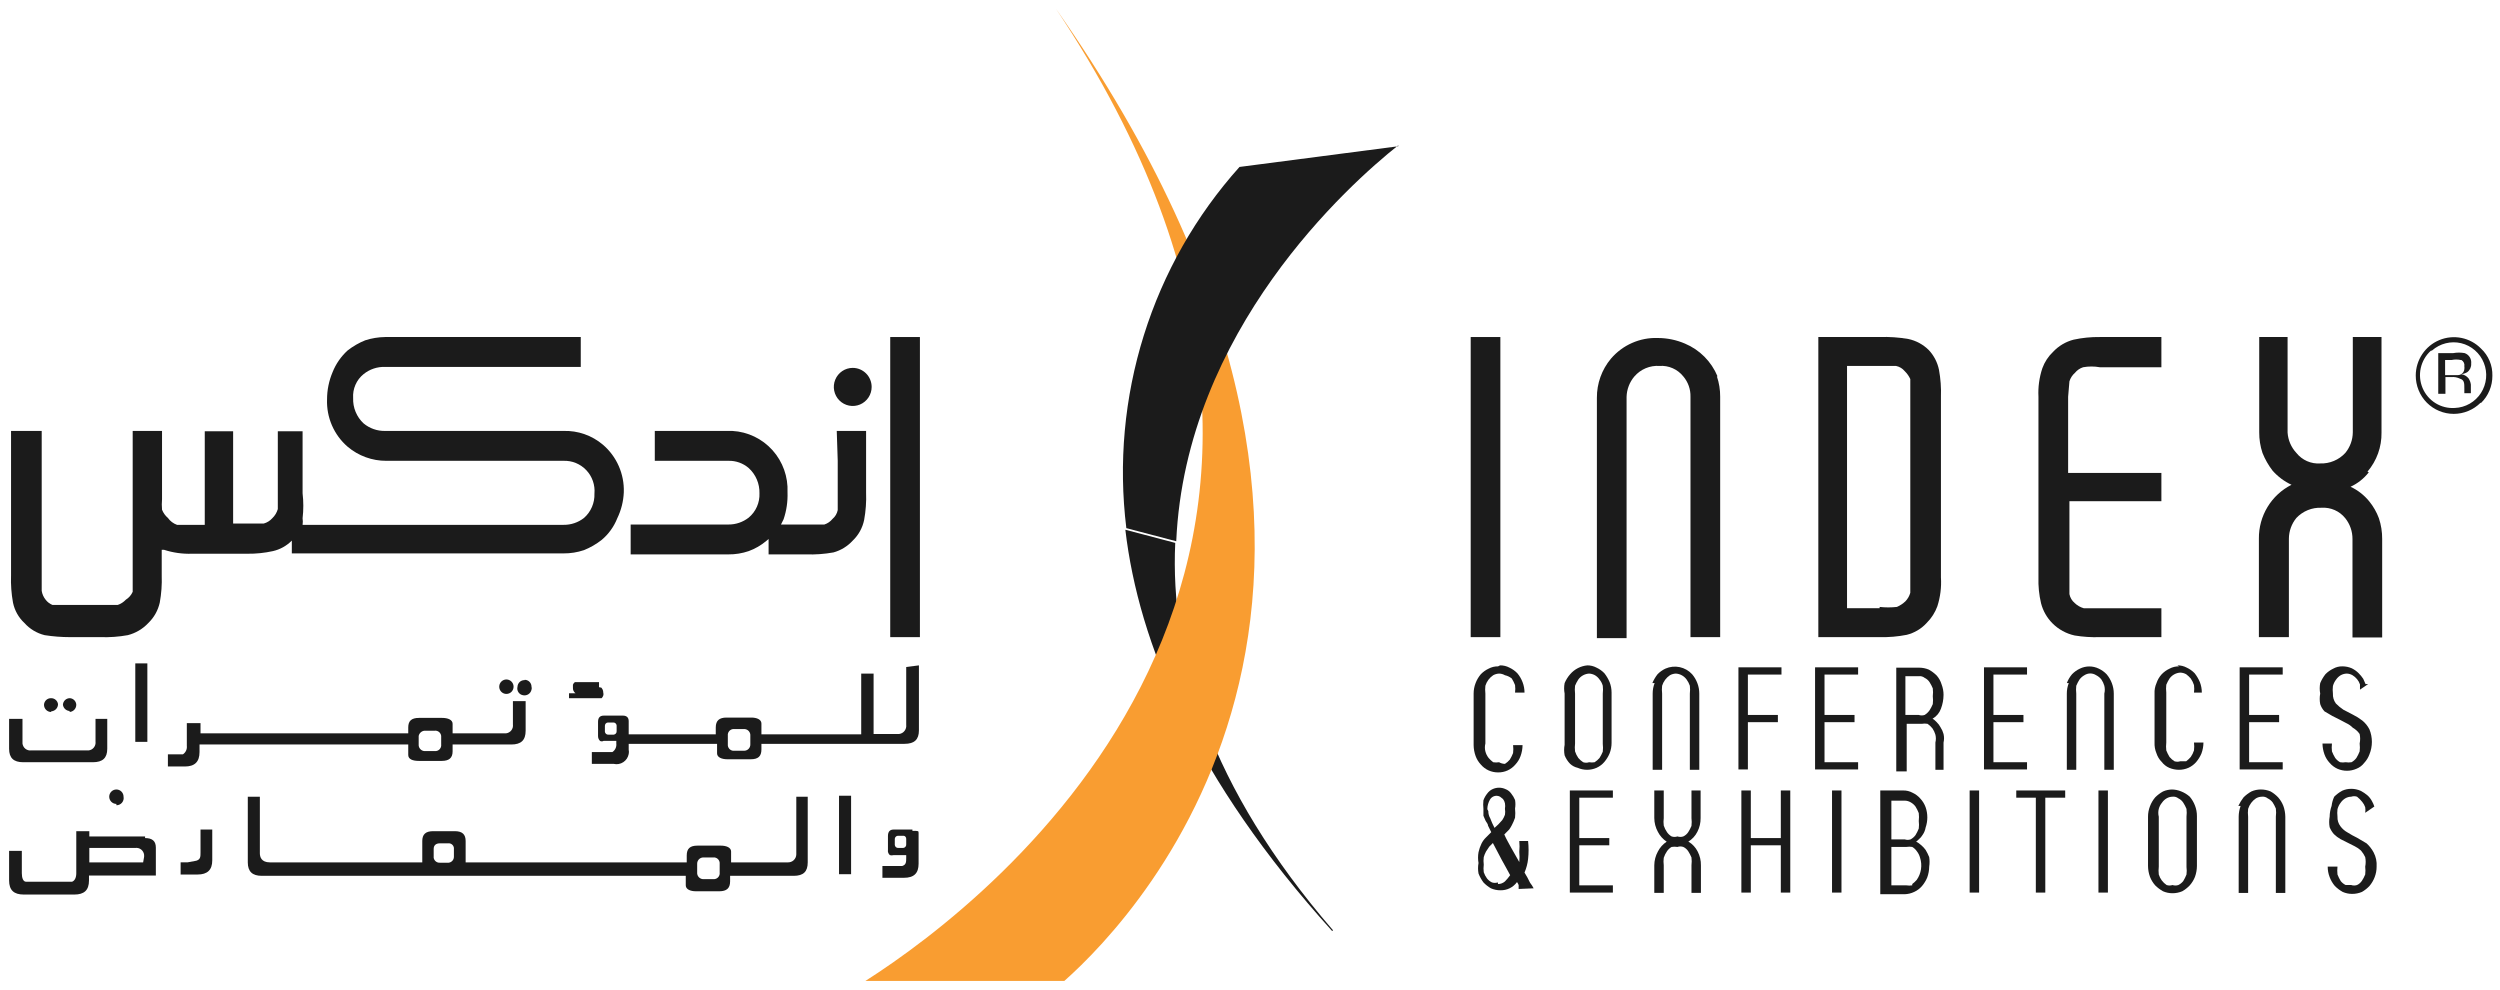 <svg width="144" height="57" viewBox="0 0 144 57" fill="none" xmlns="http://www.w3.org/2000/svg">
<path d="M76.785 53.587C69.648 45.323 67.394 37.758 67.694 31.271L64.82 30.514C65.59 37.058 68.821 44.869 76.729 53.625" fill="#1B1B1B"/>
<path d="M60.819 0.5C83.867 33.389 65.741 52.566 61.308 56.5H49.85C57.363 51.715 82.12 32.424 60.819 0.5Z" fill="#F99D31"/>
<path d="M80.542 8.424L71.395 9.616C68.89 12.41 67.012 15.714 65.888 19.304C64.763 22.893 64.418 26.684 64.877 30.42L67.751 31.176C68.295 19.034 77.706 10.618 80.542 8.368" fill="#1B1B1B"/>
<path d="M86.403 38.325C86.593 38.322 86.78 38.367 86.948 38.458C87.116 38.536 87.269 38.645 87.398 38.779C87.527 38.931 87.629 39.104 87.699 39.29C87.774 39.483 87.812 39.688 87.812 39.895H87.267C87.286 39.751 87.286 39.605 87.267 39.46C87.216 39.329 87.153 39.202 87.079 39.082C86.964 38.989 86.829 38.924 86.685 38.893C86.582 38.833 86.465 38.8 86.347 38.798C86.228 38.803 86.112 38.836 86.008 38.893C85.794 39.037 85.635 39.25 85.558 39.498C85.54 39.649 85.54 39.801 85.558 39.952V42.827C85.52 42.975 85.52 43.132 85.558 43.281C85.593 43.418 85.657 43.547 85.745 43.659C85.824 43.75 85.912 43.833 86.008 43.905C86.12 43.924 86.235 43.924 86.347 43.905C86.449 43.965 86.566 43.997 86.685 43.999C86.791 43.932 86.886 43.849 86.966 43.753C87.04 43.633 87.103 43.507 87.154 43.375C87.172 43.224 87.172 43.072 87.154 42.921H87.699C87.697 43.134 87.658 43.345 87.586 43.545C87.52 43.728 87.418 43.895 87.286 44.037C87.163 44.182 87.011 44.298 86.838 44.377C86.666 44.455 86.479 44.494 86.29 44.491C86.103 44.492 85.917 44.453 85.745 44.377C85.572 44.299 85.418 44.182 85.295 44.037C85.162 43.895 85.06 43.728 84.994 43.545C84.922 43.345 84.884 43.134 84.881 42.921V39.952C84.881 39.745 84.919 39.539 84.994 39.347C85.064 39.16 85.166 38.988 85.295 38.836C85.424 38.702 85.577 38.593 85.745 38.514C85.913 38.424 86.1 38.379 86.29 38.382" fill="#1B1B1B"/>
<path d="M92.32 39.952C92.338 39.801 92.338 39.649 92.32 39.498C92.284 39.366 92.219 39.243 92.132 39.139C92.063 39.038 91.973 38.954 91.869 38.893C91.765 38.836 91.649 38.803 91.531 38.798C91.409 38.805 91.29 38.84 91.183 38.898C91.076 38.957 90.983 39.039 90.911 39.139C90.837 39.252 90.774 39.373 90.723 39.498C90.705 39.649 90.705 39.801 90.723 39.952V42.827C90.705 42.977 90.705 43.13 90.723 43.281C90.766 43.415 90.83 43.543 90.911 43.659C90.991 43.755 91.087 43.838 91.192 43.905C91.302 43.942 91.421 43.942 91.531 43.905C91.636 43.923 91.744 43.923 91.85 43.905C91.956 43.838 92.051 43.755 92.132 43.659C92.205 43.545 92.268 43.425 92.32 43.299C92.338 43.149 92.338 42.996 92.32 42.846V39.952ZM91.418 38.325C91.608 38.322 91.795 38.367 91.963 38.458C92.131 38.536 92.284 38.645 92.413 38.779C92.535 38.935 92.636 39.107 92.714 39.29C92.789 39.483 92.827 39.688 92.827 39.895V42.789C92.827 42.996 92.789 43.201 92.714 43.394C92.639 43.572 92.538 43.738 92.413 43.886C92.29 44.031 92.136 44.147 91.963 44.226C91.791 44.301 91.605 44.34 91.418 44.34C91.231 44.34 91.045 44.301 90.873 44.226C90.712 44.189 90.563 44.111 90.441 43.999C90.303 43.858 90.195 43.691 90.122 43.507C90.084 43.307 90.084 43.102 90.122 42.902V39.952C90.084 39.752 90.084 39.547 90.122 39.347C90.2 39.16 90.308 38.988 90.441 38.836C90.694 38.542 91.051 38.358 91.437 38.325" fill="#1B1B1B"/>
<path d="M95.175 39.346C95.252 39.164 95.353 38.992 95.475 38.836C95.605 38.702 95.757 38.593 95.926 38.514C96.184 38.399 96.471 38.369 96.747 38.426C97.023 38.484 97.275 38.627 97.466 38.836C97.595 38.987 97.696 39.16 97.767 39.346C97.842 39.539 97.88 39.745 97.879 39.952V44.339H97.335V39.952C97.353 39.801 97.353 39.648 97.335 39.498C97.291 39.369 97.228 39.248 97.147 39.138C97.075 39.039 96.982 38.957 96.875 38.898C96.768 38.839 96.649 38.805 96.527 38.798C96.409 38.803 96.293 38.835 96.189 38.892C95.974 39.036 95.815 39.25 95.738 39.498C95.72 39.648 95.72 39.801 95.738 39.952V44.339H95.194V39.952C95.193 39.745 95.231 39.539 95.306 39.346" fill="#1B1B1B"/>
<path d="M100.134 38.438H102.613V38.855H100.678V41.181H102.406V41.597H100.678V44.32H100.134V38.438Z" fill="#1B1B1B"/>
<path d="M104.548 38.438H107.027V38.855H105.092V41.181H106.821V41.597H105.092V43.904H107.027V44.32H104.548V38.438Z" fill="#1B1B1B"/>
<path d="M109.751 41.181H110.521C110.631 41.218 110.749 41.218 110.859 41.181C110.97 41.113 111.066 41.023 111.141 40.916C111.214 40.803 111.277 40.682 111.329 40.557C111.347 40.406 111.347 40.254 111.329 40.103C111.347 39.952 111.347 39.8 111.329 39.649C111.277 39.524 111.214 39.403 111.141 39.29C111.071 39.183 110.973 39.098 110.859 39.044C110.812 39.006 110.758 38.978 110.699 38.962C110.641 38.946 110.581 38.941 110.521 38.949H109.751V41.181ZM111.31 41.389C111.399 41.448 111.481 41.518 111.554 41.597C111.645 41.685 111.721 41.787 111.779 41.9C111.855 42.016 111.912 42.144 111.948 42.278C111.986 42.44 111.986 42.608 111.948 42.77V44.339H111.479V42.77C111.516 42.621 111.516 42.465 111.479 42.316C111.442 42.188 111.385 42.066 111.31 41.956C111.23 41.854 111.135 41.765 111.028 41.692C110.916 41.672 110.802 41.672 110.69 41.692H109.826V44.434H109.225V38.458H110.54C110.733 38.457 110.925 38.496 111.103 38.571C111.268 38.663 111.42 38.777 111.554 38.911C111.684 39.059 111.78 39.233 111.836 39.422C111.911 39.615 111.949 39.82 111.948 40.027C111.946 40.299 111.895 40.568 111.798 40.822C111.713 41.06 111.547 41.261 111.329 41.389" fill="#1B1B1B"/>
<path d="M114.278 38.438H116.757V38.855H114.822V41.181H116.551V41.597H114.822V43.904H116.757V44.32H114.278V38.438Z" fill="#1B1B1B"/>
<path d="M119.049 39.346C119.119 39.16 119.221 38.987 119.349 38.836C119.479 38.702 119.632 38.593 119.8 38.514C119.97 38.431 120.156 38.387 120.345 38.387C120.534 38.387 120.72 38.431 120.89 38.514C121.058 38.593 121.211 38.702 121.34 38.836C121.469 38.987 121.57 39.16 121.641 39.346C121.716 39.539 121.754 39.744 121.754 39.952V44.339H121.209V39.952C121.246 39.803 121.246 39.647 121.209 39.498C121.172 39.37 121.115 39.248 121.04 39.138C120.959 39.035 120.856 38.951 120.739 38.892C120.639 38.827 120.521 38.791 120.401 38.791C120.281 38.791 120.164 38.827 120.063 38.892C119.953 38.953 119.857 39.037 119.781 39.138C119.708 39.252 119.645 39.372 119.593 39.498C119.575 39.648 119.575 39.801 119.593 39.952V44.339H119.049V39.952C119.048 39.744 119.086 39.539 119.161 39.346" fill="#1B1B1B"/>
<path d="M125.416 38.325C125.606 38.322 125.794 38.367 125.961 38.458C126.13 38.536 126.282 38.645 126.412 38.779C126.534 38.935 126.635 39.107 126.713 39.29C126.788 39.483 126.826 39.688 126.825 39.895H126.374C126.393 39.751 126.393 39.605 126.374 39.46C126.331 39.325 126.268 39.198 126.187 39.082C126.108 38.99 126.02 38.908 125.924 38.836C125.82 38.779 125.704 38.746 125.585 38.742C125.464 38.749 125.345 38.783 125.238 38.842C125.13 38.901 125.038 38.983 124.966 39.082C124.892 39.196 124.829 39.316 124.778 39.441C124.76 39.592 124.76 39.744 124.778 39.895V42.77C124.76 42.921 124.76 43.073 124.778 43.224C124.829 43.355 124.892 43.482 124.966 43.602C125.046 43.698 125.141 43.781 125.247 43.848C125.357 43.885 125.476 43.885 125.585 43.848H125.924C126.02 43.776 126.108 43.694 126.187 43.602C126.268 43.486 126.331 43.359 126.374 43.224C126.392 43.073 126.392 42.921 126.374 42.77H126.919C126.917 42.983 126.879 43.194 126.806 43.394C126.732 43.572 126.63 43.738 126.506 43.886C126.382 44.031 126.228 44.147 126.055 44.226C125.883 44.301 125.698 44.34 125.51 44.34C125.317 44.34 125.125 44.301 124.947 44.226C124.776 44.152 124.628 44.034 124.515 43.886C124.376 43.749 124.273 43.58 124.214 43.394C124.13 43.197 124.092 42.984 124.102 42.77V39.952C124.091 39.744 124.13 39.537 124.214 39.347C124.277 39.157 124.38 38.983 124.515 38.836C124.644 38.702 124.797 38.593 124.966 38.514C125.133 38.424 125.321 38.379 125.51 38.382" fill="#1B1B1B"/>
<path d="M129.004 38.438H131.484V38.855H129.549V41.181H131.277V41.597H129.549V43.904H131.484V44.32H129.004V38.438Z" fill="#1B1B1B"/>
<path d="M136.405 39.403L135.935 39.724V39.422C135.898 39.311 135.84 39.209 135.766 39.119C135.692 39.029 135.603 38.952 135.503 38.892C135.4 38.832 135.284 38.8 135.165 38.798C135.047 38.803 134.931 38.835 134.827 38.892C134.723 38.954 134.633 39.038 134.564 39.138C134.476 39.25 134.412 39.378 134.376 39.516C134.358 39.661 134.358 39.807 134.376 39.951C134.365 40.154 134.425 40.355 134.545 40.519C134.676 40.654 134.821 40.774 134.977 40.878L135.522 41.162C135.714 41.257 135.897 41.371 136.067 41.502C136.239 41.641 136.38 41.815 136.48 42.013C136.668 42.473 136.668 42.99 136.48 43.45C136.414 43.633 136.312 43.8 136.179 43.942C136.063 44.095 135.907 44.213 135.729 44.282C135.557 44.357 135.371 44.396 135.184 44.396C134.997 44.396 134.811 44.357 134.639 44.282C134.466 44.203 134.312 44.087 134.188 43.942C134.056 43.8 133.954 43.633 133.888 43.45C133.816 43.25 133.778 43.039 133.775 42.826H134.32C134.302 42.977 134.302 43.129 134.32 43.28C134.371 43.411 134.434 43.538 134.508 43.658C134.583 43.759 134.679 43.843 134.789 43.904C134.895 43.923 135.003 43.923 135.109 43.904C135.221 43.923 135.335 43.923 135.447 43.904C135.557 43.843 135.653 43.759 135.729 43.658C135.802 43.538 135.865 43.411 135.916 43.28C135.935 43.129 135.935 42.977 135.916 42.826C135.954 42.645 135.954 42.458 135.916 42.278C135.813 42.13 135.679 42.007 135.522 41.918C135.414 41.807 135.287 41.717 135.146 41.653L134.752 41.445L134.339 41.237L133.888 40.973C133.778 40.853 133.695 40.711 133.644 40.556C133.606 40.356 133.606 40.151 133.644 39.951C133.606 39.751 133.606 39.546 133.644 39.346C133.721 39.163 133.822 38.992 133.944 38.836C134.074 38.702 134.227 38.593 134.395 38.514C134.555 38.423 134.737 38.378 134.921 38.382C135.108 38.381 135.294 38.42 135.466 38.495C135.612 38.568 135.745 38.663 135.86 38.779C135.958 38.877 136.046 38.985 136.123 39.1L136.255 39.403" fill="#1B1B1B"/>
<path d="M85.727 46.722C85.726 46.869 85.765 47.012 85.839 47.138C85.909 47.326 85.991 47.509 86.084 47.687L86.309 47.479L86.534 47.233C86.596 47.138 86.646 47.036 86.685 46.93C86.704 46.818 86.704 46.703 86.685 46.59C86.703 46.483 86.703 46.375 86.685 46.268C86.667 46.179 86.628 46.094 86.572 46.023L86.403 45.89C86.303 45.836 86.186 45.823 86.077 45.855C85.968 45.887 85.876 45.961 85.82 46.06C85.725 46.227 85.673 46.416 85.67 46.609L85.727 46.722ZM86.29 50.921C86.435 50.92 86.576 50.866 86.685 50.77C86.795 50.659 86.895 50.538 86.985 50.41C86.835 50.145 86.685 49.843 86.497 49.521L85.99 48.557L85.783 48.765L85.595 49.048C85.54 49.151 85.496 49.258 85.464 49.37C85.445 49.514 85.445 49.661 85.464 49.805C85.445 49.949 85.445 50.096 85.464 50.24C85.507 50.369 85.571 50.49 85.651 50.599C85.728 50.695 85.824 50.772 85.933 50.826C86.043 50.864 86.162 50.864 86.271 50.826L86.29 50.921ZM87.474 51.205V50.978C87.449 50.917 87.418 50.86 87.38 50.807C87.27 50.959 87.126 51.081 86.959 51.163C86.792 51.245 86.607 51.285 86.422 51.28C86.234 51.281 86.049 51.242 85.877 51.167C85.717 51.075 85.572 50.96 85.445 50.826C85.329 50.669 85.234 50.498 85.163 50.316C85.126 50.116 85.126 49.91 85.163 49.71C85.126 49.504 85.126 49.293 85.163 49.086C85.2 48.916 85.256 48.751 85.332 48.595C85.398 48.46 85.487 48.338 85.595 48.235L85.896 47.933L85.708 47.554C85.708 47.441 85.595 47.346 85.558 47.252L85.445 46.987V46.703V46.59C85.426 46.426 85.426 46.261 85.445 46.098C85.497 45.954 85.573 45.82 85.67 45.701C85.747 45.594 85.851 45.509 85.971 45.455C86.088 45.4 86.217 45.371 86.347 45.371C86.476 45.371 86.605 45.4 86.722 45.455C86.85 45.504 86.961 45.589 87.041 45.701C87.134 45.816 87.21 45.943 87.267 46.079C87.295 46.242 87.295 46.408 87.267 46.571C87.286 46.747 87.286 46.925 87.267 47.1C87.216 47.25 87.153 47.396 87.079 47.535C87.035 47.621 86.984 47.703 86.929 47.781L86.647 48.065C86.76 48.33 86.91 48.576 87.06 48.859L87.511 49.654C87.53 49.459 87.53 49.262 87.511 49.067C87.53 48.86 87.53 48.651 87.511 48.443H88.018C88.056 48.789 88.056 49.138 88.018 49.483C87.988 49.751 87.918 50.012 87.812 50.259C87.929 50.448 88.036 50.644 88.131 50.845C88.21 50.945 88.28 51.053 88.338 51.167L87.474 51.205Z" fill="#1B1B1B"/>
<path d="M90.422 45.531H92.902V45.947H90.967V48.273H92.695V48.689H90.967V50.996H92.902V51.413H90.422V45.531Z" fill="#1B1B1B"/>
<path d="M97.26 48.481C97.485 48.616 97.668 48.813 97.786 49.048C97.913 49.293 97.978 49.566 97.973 49.843V51.431H97.429V49.843C97.447 49.692 97.447 49.54 97.429 49.389C97.377 49.264 97.314 49.143 97.241 49.03C97.171 48.923 97.073 48.838 96.959 48.784C96.85 48.746 96.731 48.746 96.621 48.784C96.509 48.765 96.395 48.765 96.283 48.784C96.178 48.845 96.089 48.929 96.02 49.03C95.939 49.145 95.876 49.273 95.832 49.408C95.813 49.552 95.813 49.698 95.832 49.843V51.431H95.287V49.843C95.289 49.565 95.36 49.292 95.494 49.048C95.611 48.818 95.786 48.622 96.001 48.481C95.786 48.34 95.611 48.144 95.494 47.914C95.36 47.67 95.289 47.397 95.287 47.119V45.531H95.832V47.119C95.813 47.264 95.813 47.41 95.832 47.554C95.876 47.689 95.939 47.817 96.02 47.933C96.089 48.033 96.178 48.117 96.283 48.178C96.392 48.216 96.511 48.216 96.621 48.178C96.731 48.216 96.85 48.216 96.959 48.178C97.073 48.124 97.171 48.039 97.241 47.933C97.314 47.819 97.377 47.699 97.429 47.573C97.447 47.423 97.447 47.27 97.429 47.119V45.531H97.955V47.119C97.959 47.396 97.895 47.669 97.767 47.914C97.649 48.15 97.466 48.346 97.241 48.481" fill="#1B1B1B"/>
<path d="M100.303 45.531H100.847V48.273H102.575V45.531H103.12V51.413H102.575V48.689H100.847V51.413H100.303V45.531Z" fill="#1B1B1B"/>
<path d="M106.069 45.531H105.525V51.413H106.069V45.531Z" fill="#1B1B1B"/>
<path d="M110.145 50.92C110.242 50.849 110.33 50.766 110.408 50.675C110.535 50.492 110.617 50.283 110.65 50.063C110.683 49.843 110.664 49.619 110.596 49.407C110.56 49.27 110.496 49.141 110.408 49.029C110.339 48.929 110.25 48.845 110.145 48.783C110.033 48.764 109.919 48.764 109.807 48.783H108.943V50.996H109.807C109.919 51.015 110.033 51.015 110.145 50.996V50.92ZM108.943 48.348H109.713C109.823 48.386 109.942 48.386 110.051 48.348C110.162 48.288 110.258 48.204 110.333 48.103C110.407 47.982 110.47 47.856 110.521 47.724C110.54 47.58 110.54 47.434 110.521 47.289C110.539 47.139 110.539 46.986 110.521 46.835C110.47 46.704 110.407 46.577 110.333 46.457C110.258 46.356 110.162 46.272 110.051 46.211C109.949 46.151 109.832 46.119 109.713 46.117H108.943V48.348ZM110.502 48.556L110.671 48.689C110.762 48.768 110.844 48.856 110.915 48.954C110.995 49.086 111.064 49.226 111.122 49.37C111.15 49.551 111.15 49.736 111.122 49.918C111.12 50.131 111.081 50.342 111.009 50.542C110.935 50.721 110.833 50.887 110.709 51.034C110.585 51.179 110.431 51.296 110.258 51.374C110.087 51.456 109.902 51.501 109.713 51.507H108.304V45.531H109.619C109.809 45.527 109.997 45.572 110.164 45.663C110.337 45.742 110.491 45.858 110.615 46.003C110.747 46.145 110.849 46.312 110.915 46.495C111.047 46.875 111.047 47.288 110.915 47.668C110.89 47.817 110.833 47.959 110.746 48.084C110.687 48.184 110.611 48.274 110.521 48.348L110.371 48.481" fill="#1B1B1B"/>
<path d="M113.996 45.531H113.451V51.413H113.996V45.531Z" fill="#1B1B1B"/>
<path d="M118.955 45.531V45.947H117.809V51.413H117.264V45.947H116.137V45.531H118.955Z" fill="#1B1B1B"/>
<path d="M121.415 45.531H120.871V51.413H121.415V45.531Z" fill="#1B1B1B"/>
<path d="M125.942 47.044C125.96 46.893 125.96 46.741 125.942 46.59C125.891 46.465 125.828 46.344 125.754 46.231C125.685 46.124 125.587 46.039 125.473 45.985C125.426 45.947 125.371 45.919 125.313 45.903C125.255 45.887 125.194 45.882 125.135 45.89C125.016 45.892 124.899 45.925 124.797 45.985C124.692 46.046 124.602 46.13 124.534 46.231C124.446 46.335 124.382 46.458 124.346 46.59C124.308 46.739 124.308 46.895 124.346 47.044V49.919C124.328 50.069 124.328 50.222 124.346 50.373C124.423 50.62 124.582 50.834 124.797 50.978C124.906 51.015 125.025 51.015 125.135 50.978C125.244 51.015 125.363 51.015 125.473 50.978C125.582 50.924 125.678 50.846 125.754 50.751C125.828 50.631 125.891 50.504 125.942 50.373C125.961 50.228 125.961 50.082 125.942 49.938V47.044ZM125.078 45.474C125.272 45.474 125.463 45.512 125.642 45.588C125.821 45.659 125.986 45.761 126.13 45.89C126.259 46.042 126.36 46.215 126.431 46.401C126.506 46.594 126.544 46.799 126.543 47.006V49.881C126.541 50.094 126.503 50.305 126.431 50.505C126.36 50.685 126.258 50.852 126.13 50.997C126.003 51.131 125.858 51.245 125.698 51.337C125.52 51.412 125.328 51.451 125.135 51.45C124.947 51.451 124.762 51.412 124.59 51.337C124.425 51.245 124.273 51.131 124.139 50.997C124.011 50.852 123.909 50.685 123.839 50.505C123.766 50.305 123.728 50.094 123.726 49.881V47.044C123.725 46.837 123.763 46.632 123.839 46.439C123.909 46.252 124.011 46.08 124.139 45.928C124.273 45.794 124.425 45.679 124.59 45.588C124.762 45.512 124.947 45.474 125.135 45.474" fill="#1B1B1B"/>
<path d="M128.929 46.42C129.011 46.245 129.112 46.08 129.229 45.928C129.363 45.794 129.515 45.679 129.68 45.588C129.852 45.512 130.038 45.474 130.225 45.474C130.419 45.474 130.61 45.512 130.789 45.588C130.948 45.679 131.094 45.794 131.221 45.928C131.349 46.073 131.45 46.239 131.521 46.42C131.593 46.62 131.631 46.831 131.634 47.044V51.432H131.089V47.044C131.109 46.887 131.109 46.728 131.089 46.571C131.038 46.446 130.975 46.325 130.901 46.212C130.825 46.116 130.729 46.039 130.619 45.985C130.572 45.947 130.518 45.919 130.46 45.903C130.402 45.887 130.341 45.882 130.281 45.89C130.162 45.892 130.046 45.925 129.943 45.985C129.729 46.129 129.57 46.342 129.492 46.59C129.474 46.741 129.474 46.893 129.492 47.044V51.432H128.948V47.044C128.95 46.831 128.988 46.62 129.06 46.42" fill="#1B1B1B"/>
<path d="M136.705 46.495L136.236 46.817C136.254 46.71 136.254 46.602 136.236 46.495C136.198 46.385 136.141 46.282 136.067 46.193C135.978 46.081 135.877 45.979 135.766 45.89C135.657 45.852 135.538 45.852 135.428 45.89C135.309 45.892 135.193 45.924 135.09 45.984C134.986 46.046 134.896 46.13 134.827 46.23C134.739 46.342 134.675 46.471 134.639 46.609C134.621 46.753 134.621 46.899 134.639 47.044C134.629 47.241 134.689 47.435 134.808 47.592C134.918 47.741 135.059 47.864 135.221 47.951C135.397 48.063 135.579 48.164 135.766 48.254L136.311 48.575C136.479 48.726 136.619 48.905 136.724 49.105C136.855 49.355 136.913 49.637 136.893 49.918C136.894 50.125 136.856 50.331 136.781 50.523C136.71 50.71 136.608 50.883 136.48 51.034C136.353 51.168 136.208 51.283 136.048 51.375C135.87 51.45 135.678 51.489 135.484 51.488C135.297 51.489 135.112 51.45 134.94 51.375C134.774 51.283 134.623 51.168 134.489 51.034C134.36 50.883 134.259 50.71 134.188 50.523C134.113 50.331 134.075 50.125 134.076 49.918H134.639C134.621 50.069 134.621 50.221 134.639 50.372C134.69 50.504 134.753 50.63 134.827 50.751C134.903 50.846 134.999 50.924 135.109 50.977H135.428C135.538 51.015 135.657 51.015 135.766 50.977C135.881 50.923 135.978 50.838 136.048 50.731C136.122 50.618 136.185 50.498 136.236 50.372C136.254 50.221 136.254 50.069 136.236 49.918C136.273 49.737 136.273 49.551 136.236 49.37C136.172 49.233 136.09 49.106 135.992 48.992C135.885 48.893 135.765 48.81 135.635 48.746L135.221 48.538L134.808 48.33C134.672 48.251 134.546 48.156 134.433 48.046C134.33 47.928 134.247 47.794 134.188 47.649C134.151 47.449 134.151 47.244 134.188 47.044C134.191 46.831 134.229 46.62 134.301 46.419C134.322 46.236 134.373 46.057 134.451 45.89C134.585 45.756 134.737 45.641 134.902 45.55C135.067 45.474 135.247 45.435 135.428 45.436C135.616 45.435 135.801 45.474 135.973 45.55C136.114 45.622 136.246 45.711 136.367 45.814C136.475 45.91 136.564 46.026 136.63 46.155C136.685 46.25 136.729 46.352 136.762 46.457" fill="#1B1B1B"/>
<path d="M86.421 19.413H84.712V36.699H86.421V19.413Z" fill="#1B1B1B"/>
<path d="M98.931 21.682C98.577 20.827 97.902 20.147 97.053 19.791C96.56 19.579 96.03 19.47 95.494 19.469C94.983 19.45 94.475 19.547 94.007 19.754C93.538 19.96 93.122 20.27 92.789 20.661C92.263 21.29 91.976 22.088 91.981 22.911V36.755H93.691V22.854C93.704 22.423 93.863 22.009 94.142 21.682C94.32 21.476 94.544 21.314 94.794 21.209C95.045 21.104 95.317 21.059 95.588 21.077C95.848 21.059 96.109 21.104 96.347 21.21C96.586 21.315 96.796 21.477 96.959 21.682C97.236 22.008 97.383 22.426 97.372 22.854V36.698H99.082V22.854C99.085 22.456 99.022 22.059 98.894 21.682" fill="#1B1B1B"/>
<path d="M136.367 27.167C136.901 26.541 137.189 25.741 137.175 24.916V19.413H135.522V24.897C135.519 25.333 135.366 25.753 135.09 26.089C134.906 26.288 134.682 26.446 134.432 26.55C134.183 26.655 133.914 26.704 133.644 26.694C133.384 26.712 133.123 26.666 132.884 26.561C132.645 26.456 132.436 26.294 132.272 26.089C131.973 25.769 131.794 25.354 131.765 24.916V19.413H130.131V24.897C130.128 25.302 130.191 25.705 130.319 26.089C130.465 26.455 130.661 26.799 130.901 27.11C131.205 27.454 131.576 27.731 131.991 27.923C131.42 28.211 130.941 28.654 130.609 29.203C130.277 29.751 130.105 30.383 130.112 31.025V36.699H131.84V31.025C131.844 30.59 131.996 30.169 132.272 29.833C132.458 29.637 132.683 29.483 132.932 29.382C133.182 29.281 133.45 29.235 133.719 29.247C133.979 29.229 134.239 29.275 134.478 29.38C134.717 29.485 134.927 29.648 135.09 29.852C135.359 30.19 135.505 30.611 135.503 31.044V36.718H137.213V31.044C137.216 30.639 137.153 30.236 137.025 29.852C136.893 29.495 136.702 29.163 136.461 28.869C136.171 28.514 135.805 28.23 135.391 28.037C135.802 27.848 136.163 27.563 136.442 27.205" fill="#1B1B1B"/>
<path d="M108.267 35.034H106.389V21.077H109.206C109.405 21.116 109.584 21.223 109.713 21.379C109.846 21.51 109.955 21.663 110.033 21.833V34.145C109.981 34.33 109.884 34.499 109.751 34.637C109.608 34.772 109.443 34.881 109.262 34.959C108.932 34.996 108.598 34.996 108.267 34.959V35.034ZM111.686 21.304C111.599 20.878 111.398 20.486 111.103 20.169C110.779 19.844 110.368 19.62 109.92 19.526C109.374 19.432 108.82 19.394 108.267 19.412H104.736V36.698H108.267C108.79 36.712 109.313 36.667 109.826 36.566C110.275 36.455 110.681 36.212 110.991 35.866C111.257 35.599 111.462 35.276 111.592 34.921C111.764 34.384 111.834 33.819 111.798 33.256V22.855C111.817 22.335 111.779 21.815 111.686 21.304Z" fill="#1B1B1B"/>
<path d="M119.199 21.966C119.257 21.775 119.368 21.605 119.518 21.474C119.641 21.323 119.804 21.212 119.988 21.153C120.305 21.096 120.629 21.096 120.946 21.153H124.496V19.413H120.946C120.441 19.406 119.937 19.457 119.443 19.564C118.991 19.68 118.58 19.922 118.26 20.264C117.982 20.526 117.77 20.85 117.64 21.209C117.463 21.739 117.386 22.297 117.415 22.855V33.257C117.399 33.759 117.449 34.262 117.565 34.751C117.678 35.187 117.905 35.586 118.222 35.904C118.573 36.256 119.016 36.498 119.5 36.604C119.977 36.683 120.462 36.715 120.946 36.699H124.496V35.035H120.025C119.828 34.979 119.647 34.875 119.5 34.732C119.344 34.601 119.238 34.421 119.199 34.221V28.869H124.496V27.242H119.124V22.855L119.199 21.966Z" fill="#1B1B1B"/>
<path d="M141.739 20.736C141.566 20.699 141.387 20.699 141.213 20.736H140.838V21.607H141.57C141.664 21.607 141.754 21.572 141.824 21.509C141.893 21.447 141.937 21.36 141.946 21.266C141.955 21.21 141.955 21.152 141.946 21.096C141.959 21.026 141.949 20.953 141.919 20.889C141.889 20.824 141.839 20.771 141.777 20.736H141.739ZM141.307 20.339C141.525 20.3 141.747 20.3 141.965 20.339C142.087 20.382 142.191 20.465 142.259 20.575C142.327 20.685 142.356 20.816 142.34 20.945C142.347 21.039 142.329 21.133 142.29 21.219C142.25 21.305 142.19 21.38 142.115 21.436C142.007 21.502 141.884 21.541 141.758 21.55C141.928 21.574 142.082 21.662 142.19 21.796C142.261 21.904 142.306 22.026 142.322 22.155V22.647H141.946V22.363C141.946 22.079 141.946 21.89 141.702 21.815C141.545 21.736 141.369 21.703 141.195 21.72H140.857V22.684H140.443V20.339H141.307ZM140.011 20.207C139.721 20.471 139.52 20.819 139.435 21.203C139.351 21.588 139.388 21.989 139.541 22.351C139.694 22.714 139.956 23.019 140.289 23.224C140.622 23.43 141.011 23.525 141.401 23.498C141.702 23.486 141.995 23.401 142.256 23.252C142.518 23.102 142.739 22.891 142.903 22.637C143.067 22.383 143.167 22.093 143.197 21.792C143.226 21.491 143.183 21.187 143.071 20.906C142.96 20.625 142.782 20.375 142.555 20.177C142.327 19.979 142.056 19.839 141.763 19.768C141.471 19.698 141.166 19.7 140.874 19.773C140.582 19.846 140.312 19.988 140.086 20.188L140.011 20.207ZM142.885 23.195C142.473 23.608 141.916 23.839 141.336 23.839C140.755 23.839 140.198 23.608 139.786 23.195C139.582 22.989 139.421 22.744 139.311 22.474C139.202 22.205 139.146 21.916 139.147 21.625C139.149 21.188 139.279 20.761 139.522 20.398C139.765 20.035 140.109 19.753 140.511 19.587C140.913 19.421 141.355 19.379 141.781 19.465C142.207 19.552 142.598 19.764 142.904 20.075C143.118 20.274 143.288 20.517 143.401 20.788C143.515 21.059 143.569 21.351 143.561 21.644C143.563 21.937 143.506 22.227 143.393 22.497C143.28 22.767 143.114 23.011 142.904 23.214" fill="#1B1B1B"/>
<path d="M52.987 19.413H51.277V36.699H52.987V19.413Z" fill="#1B1B1B"/>
<path d="M34.729 25.616C34.094 25.078 33.285 24.795 32.456 24.822H22.181C21.73 24.831 21.29 24.677 20.942 24.387C20.743 24.202 20.587 23.976 20.483 23.724C20.379 23.473 20.331 23.202 20.341 22.93C20.323 22.668 20.368 22.406 20.473 22.166C20.577 21.925 20.738 21.714 20.942 21.55C21.292 21.266 21.732 21.119 22.181 21.134H33.452V19.413H22.181C21.792 19.419 21.406 19.482 21.036 19.602C20.672 19.748 20.33 19.946 20.021 20.188C19.643 20.533 19.347 20.959 19.157 21.436C18.947 21.933 18.838 22.466 18.838 23.006C18.819 23.52 18.916 24.032 19.121 24.504C19.326 24.975 19.633 25.394 20.021 25.729C20.647 26.259 21.439 26.548 22.256 26.543H32.456C32.701 26.534 32.945 26.577 33.172 26.67C33.398 26.764 33.603 26.904 33.772 27.083C33.941 27.262 34.07 27.475 34.151 27.708C34.231 27.941 34.262 28.188 34.24 28.434C34.25 28.697 34.2 28.96 34.096 29.202C33.993 29.444 33.836 29.66 33.639 29.833C33.301 30.098 32.884 30.238 32.456 30.231H17.429C17.448 30.105 17.448 29.978 17.429 29.852C17.485 29.375 17.485 28.892 17.429 28.415V24.84H16.002V29.323C15.944 29.525 15.834 29.708 15.682 29.852C15.552 29.998 15.382 30.103 15.194 30.155H13.428V24.84H11.794V30.231H10.197C9.986 30.156 9.802 30.017 9.671 29.833C9.522 29.706 9.406 29.544 9.333 29.361C9.315 29.159 9.315 28.957 9.333 28.755V24.822H7.643V34.089C7.56 34.277 7.422 34.435 7.248 34.543C7.119 34.681 6.958 34.785 6.779 34.845H3.022C2.866 34.781 2.73 34.677 2.628 34.543C2.509 34.395 2.431 34.219 2.402 34.032V24.822H0.636V33.143C0.617 33.669 0.655 34.195 0.749 34.713C0.842 35.163 1.072 35.573 1.407 35.885C1.717 36.231 2.122 36.474 2.571 36.585C3.056 36.661 3.546 36.699 4.036 36.699H5.783C6.312 36.717 6.841 36.679 7.361 36.585C7.813 36.47 8.224 36.227 8.544 35.885C8.873 35.568 9.101 35.16 9.202 34.713C9.296 34.195 9.334 33.669 9.315 33.143V31.668H9.446C9.967 31.837 10.514 31.914 11.061 31.895H14.255C14.747 31.901 15.239 31.85 15.72 31.744C16.133 31.65 16.51 31.44 16.809 31.138V31.876H32.456C32.858 31.879 33.258 31.816 33.639 31.687C34.003 31.54 34.344 31.343 34.654 31.101C35.053 30.767 35.363 30.337 35.555 29.852C35.781 29.386 35.909 28.877 35.931 28.358C35.949 27.839 35.85 27.323 35.642 26.848C35.434 26.373 35.122 25.952 34.729 25.616Z" fill="#1B1B1B"/>
<path d="M48.253 26.543V29.38C48.214 29.58 48.108 29.76 47.953 29.89C47.83 30.041 47.667 30.153 47.483 30.212H44.985L45.135 29.909C45.304 29.411 45.38 28.885 45.361 28.358C45.401 27.467 45.091 26.595 44.496 25.932C43.902 25.27 43.071 24.871 42.186 24.822H37.716V26.543H41.961C42.386 26.532 42.801 26.68 43.125 26.959C43.327 27.142 43.487 27.367 43.594 27.619C43.701 27.87 43.752 28.142 43.745 28.415C43.756 28.681 43.706 28.945 43.598 29.188C43.491 29.431 43.329 29.645 43.125 29.815C42.792 30.075 42.382 30.215 41.961 30.212H36.326V31.933H41.961C42.357 31.936 42.75 31.872 43.125 31.744C43.495 31.609 43.838 31.41 44.14 31.157L44.271 31.044V31.933H46.431C46.96 31.951 47.489 31.913 48.009 31.819C48.435 31.702 48.819 31.466 49.117 31.139C49.453 30.819 49.682 30.403 49.775 29.947C49.869 29.43 49.907 28.903 49.887 28.377V24.822H48.197L48.253 26.543Z" fill="#1B1B1B"/>
<path d="M49.117 21.19C48.902 21.19 48.691 21.255 48.512 21.375C48.333 21.496 48.193 21.667 48.111 21.868C48.028 22.068 48.007 22.289 48.049 22.501C48.091 22.714 48.195 22.91 48.347 23.063C48.499 23.216 48.693 23.321 48.905 23.363C49.116 23.405 49.335 23.384 49.534 23.301C49.733 23.218 49.903 23.077 50.023 22.897C50.143 22.716 50.207 22.504 50.207 22.287C50.207 21.996 50.092 21.717 49.888 21.512C49.683 21.306 49.406 21.19 49.117 21.19Z" fill="#1B1B1B"/>
<path d="M49.023 45.834H48.328V50.354H49.023V45.834Z" fill="#1B1B1B"/>
<path d="M8.488 38.211H7.793V42.731H8.488V38.211Z" fill="#1B1B1B"/>
<path d="M2.948 40.973C3.054 40.968 3.154 40.922 3.228 40.844C3.301 40.767 3.342 40.664 3.342 40.557C3.328 40.462 3.281 40.374 3.208 40.312C3.136 40.249 3.043 40.215 2.948 40.216C2.896 40.214 2.844 40.221 2.795 40.239C2.746 40.257 2.701 40.284 2.663 40.319C2.625 40.354 2.593 40.397 2.571 40.444C2.549 40.491 2.537 40.542 2.534 40.594C2.534 40.705 2.578 40.811 2.655 40.889C2.733 40.967 2.838 41.011 2.948 41.011V40.973ZM3.981 41.011C4.09 41.011 4.195 40.967 4.273 40.889C4.35 40.811 4.394 40.705 4.394 40.594C4.39 40.499 4.351 40.408 4.286 40.338C4.22 40.269 4.132 40.225 4.037 40.216C3.985 40.214 3.933 40.221 3.885 40.239C3.836 40.257 3.791 40.284 3.752 40.319C3.714 40.354 3.683 40.397 3.661 40.444C3.639 40.491 3.626 40.542 3.624 40.594C3.637 40.695 3.687 40.787 3.763 40.853C3.839 40.919 3.936 40.955 4.037 40.954L3.981 41.011ZM5.502 41.408V42.713C5.51 42.772 5.506 42.833 5.49 42.891C5.475 42.949 5.448 43.004 5.411 43.051C5.374 43.099 5.329 43.138 5.277 43.168C5.224 43.198 5.167 43.216 5.108 43.223H1.802C1.742 43.231 1.682 43.227 1.624 43.212C1.567 43.196 1.513 43.169 1.466 43.132C1.418 43.095 1.379 43.049 1.35 42.996C1.32 42.944 1.302 42.886 1.295 42.826V41.408H0.524V43.129C0.524 43.658 0.787 43.904 1.332 43.904H5.352C5.915 43.904 6.178 43.658 6.178 43.129V41.408H5.502Z" fill="#1B1B1B"/>
<path d="M30.221 39.176C30.169 39.173 30.117 39.181 30.068 39.199C30.019 39.217 29.974 39.244 29.936 39.279C29.898 39.314 29.867 39.356 29.845 39.404C29.823 39.451 29.81 39.502 29.808 39.554C29.794 39.608 29.791 39.664 29.8 39.718C29.809 39.773 29.829 39.825 29.859 39.871C29.889 39.917 29.929 39.957 29.975 39.987C30.021 40.017 30.073 40.037 30.127 40.046C30.234 40.068 30.345 40.047 30.437 39.987C30.529 39.927 30.593 39.832 30.615 39.724C30.634 39.669 30.634 39.609 30.615 39.554C30.615 39.449 30.574 39.348 30.5 39.273C30.426 39.199 30.325 39.157 30.221 39.157V39.176ZM29.169 39.97C29.278 39.97 29.384 39.926 29.461 39.849C29.538 39.77 29.582 39.665 29.582 39.554C29.582 39.472 29.558 39.392 29.512 39.323C29.467 39.255 29.402 39.201 29.327 39.17C29.252 39.138 29.168 39.13 29.088 39.146C29.008 39.162 28.934 39.202 28.877 39.26C28.819 39.318 28.779 39.392 28.764 39.473C28.748 39.554 28.756 39.638 28.787 39.714C28.818 39.789 28.871 39.855 28.939 39.9C29.007 39.946 29.087 39.97 29.169 39.97ZM25.412 42.883C25.417 42.928 25.414 42.973 25.401 43.016C25.389 43.06 25.368 43.1 25.34 43.135C25.312 43.17 25.278 43.2 25.238 43.221C25.199 43.243 25.156 43.256 25.112 43.261H24.511C24.464 43.266 24.416 43.262 24.371 43.249C24.326 43.235 24.283 43.213 24.247 43.183C24.21 43.153 24.18 43.116 24.157 43.075C24.135 43.033 24.121 42.987 24.116 42.94V42.391C24.134 42.301 24.184 42.221 24.257 42.165C24.329 42.109 24.419 42.082 24.511 42.089H25.036C25.081 42.083 25.126 42.087 25.169 42.099C25.212 42.112 25.252 42.133 25.287 42.161C25.322 42.189 25.351 42.224 25.372 42.263C25.394 42.303 25.407 42.346 25.412 42.391V42.883ZM29.544 41.729C29.552 41.789 29.548 41.849 29.533 41.908C29.517 41.966 29.49 42.02 29.453 42.068C29.417 42.115 29.371 42.155 29.319 42.184C29.267 42.214 29.209 42.233 29.15 42.24H26.07V41.691C26.07 41.464 25.807 41.351 25.468 41.351H24.135C23.703 41.351 23.515 41.521 23.515 41.899V42.24H11.55V41.654H10.761V42.959C10.773 43.053 10.758 43.15 10.718 43.237C10.678 43.324 10.615 43.398 10.535 43.45H9.671V44.15H10.648C11.212 44.15 11.493 43.885 11.493 43.318V42.883H23.515V43.488C23.515 43.734 23.778 43.828 24.116 43.828H25.45C25.863 43.828 26.07 43.658 26.07 43.28V42.883H29.451C30.014 42.883 30.277 42.637 30.277 42.089V40.386H29.544V41.729Z" fill="#1B1B1B"/>
<path d="M52.198 48.632C52.2 48.657 52.198 48.682 52.191 48.706C52.184 48.73 52.172 48.752 52.156 48.772C52.141 48.791 52.121 48.807 52.099 48.819C52.077 48.831 52.053 48.838 52.029 48.84H51.747C51.722 48.843 51.697 48.841 51.673 48.834C51.65 48.826 51.628 48.815 51.608 48.799C51.589 48.783 51.573 48.763 51.562 48.741C51.55 48.719 51.543 48.695 51.54 48.67V48.349C51.538 48.324 51.54 48.299 51.547 48.275C51.554 48.251 51.566 48.228 51.582 48.209C51.597 48.19 51.617 48.174 51.639 48.162C51.661 48.15 51.685 48.143 51.709 48.141H52.01C52.035 48.138 52.061 48.14 52.085 48.149C52.109 48.157 52.131 48.171 52.149 48.189C52.167 48.208 52.181 48.23 52.19 48.254C52.198 48.278 52.201 48.304 52.198 48.33V48.632ZM52.555 47.781H51.484C51.259 47.781 51.146 47.895 51.146 48.16V48.954C51.136 49.01 51.142 49.067 51.162 49.12C51.181 49.174 51.215 49.221 51.259 49.256C51.326 49.275 51.398 49.275 51.465 49.256H52.198V49.389C52.198 49.654 52.198 49.805 51.972 49.88H50.827V50.561H52.066C52.649 50.561 52.911 50.297 52.911 49.748V47.989C52.911 47.857 52.911 47.857 52.555 47.857" fill="#1B1B1B"/>
<path d="M43.219 42.864C43.222 42.911 43.215 42.959 43.199 43.003C43.184 43.048 43.16 43.089 43.128 43.124C43.097 43.159 43.059 43.188 43.016 43.208C42.974 43.228 42.928 43.24 42.881 43.242H42.299C42.254 43.248 42.209 43.244 42.166 43.232C42.123 43.219 42.083 43.198 42.048 43.17C42.013 43.142 41.984 43.107 41.963 43.068C41.941 43.028 41.928 42.985 41.923 42.94V42.373C41.918 42.328 41.922 42.282 41.934 42.239C41.946 42.196 41.967 42.155 41.995 42.12C42.023 42.085 42.057 42.056 42.097 42.034C42.136 42.013 42.179 41.999 42.224 41.994H42.825C42.872 41.989 42.919 41.993 42.964 42.007C43.01 42.02 43.052 42.042 43.089 42.072C43.125 42.102 43.156 42.139 43.178 42.181C43.201 42.223 43.215 42.269 43.219 42.316V42.864ZM35.518 42.108C35.52 42.133 35.518 42.158 35.511 42.182C35.504 42.206 35.492 42.228 35.477 42.247C35.461 42.267 35.441 42.283 35.419 42.294C35.398 42.306 35.374 42.313 35.349 42.316H35.048C35.024 42.318 34.999 42.316 34.975 42.309C34.951 42.302 34.929 42.29 34.91 42.274C34.891 42.258 34.875 42.239 34.863 42.217C34.851 42.195 34.844 42.17 34.842 42.145V41.824C34.839 41.799 34.841 41.774 34.849 41.75C34.856 41.726 34.867 41.704 34.883 41.684C34.899 41.665 34.918 41.649 34.94 41.637C34.962 41.626 34.986 41.618 35.011 41.616H35.311C35.336 41.613 35.361 41.616 35.385 41.623C35.408 41.63 35.431 41.642 35.45 41.658C35.469 41.673 35.485 41.693 35.497 41.715C35.508 41.737 35.516 41.761 35.518 41.786V42.108ZM52.198 38.42V41.748C52.206 41.81 52.201 41.874 52.185 41.934C52.168 41.994 52.14 42.051 52.101 42.1C52.063 42.15 52.015 42.191 51.961 42.221C51.906 42.252 51.846 42.271 51.785 42.278H50.319V38.798H49.606V42.297H43.858V41.673C43.858 41.446 43.595 41.332 43.276 41.332H41.848C41.435 41.332 41.228 41.502 41.228 41.9V42.297H36.213V41.54C36.213 41.332 36.1 41.219 35.875 41.219H34.785C34.56 41.219 34.447 41.332 34.447 41.578V42.391C34.445 42.444 34.455 42.496 34.474 42.545C34.493 42.594 34.523 42.638 34.56 42.675C34.591 42.693 34.627 42.703 34.663 42.703C34.7 42.703 34.735 42.693 34.767 42.675H35.499V42.826C35.511 42.921 35.496 43.018 35.456 43.105C35.417 43.192 35.353 43.266 35.274 43.318H34.09V43.999H35.349C35.443 44.021 35.54 44.024 35.635 44.007C35.73 43.99 35.821 43.954 35.901 43.901C35.982 43.848 36.051 43.779 36.105 43.699C36.158 43.618 36.195 43.527 36.213 43.432C36.231 43.351 36.231 43.267 36.213 43.186V42.845H41.303V43.394C41.303 43.621 41.566 43.734 41.904 43.734H43.238C43.67 43.734 43.858 43.564 43.858 43.167V42.845H52.104C52.667 42.845 52.93 42.599 52.93 42.07V38.325L52.198 38.42Z" fill="#1B1B1B"/>
<path d="M12.226 49.672V47.781H11.55V49.086C11.55 49.351 11.55 49.502 11.306 49.578L10.799 49.672H10.404V50.372H11.381C11.944 50.372 12.226 50.108 12.226 49.559" fill="#1B1B1B"/>
<path d="M8.245 49.673H5.145V48.841H7.794C7.853 48.833 7.913 48.837 7.971 48.852C8.029 48.868 8.083 48.895 8.13 48.932C8.177 48.969 8.216 49.015 8.246 49.068C8.275 49.12 8.294 49.178 8.301 49.238V49.351L8.245 49.673ZM8.357 48.179H5.145V47.876H4.394V49.767V50.297C4.394 50.562 4.3 50.732 4.15 50.788H1.501C1.332 50.788 1.257 50.562 1.257 50.297V49.011H0.524V50.713C0.524 51.28 0.806 51.526 1.37 51.526H4.281C4.845 51.526 5.126 51.28 5.126 50.713V50.429H8.977V48.822C8.977 48.443 8.77 48.273 8.357 48.273V48.179ZM6.704 46.382C6.765 46.383 6.826 46.37 6.882 46.345C6.938 46.319 6.987 46.282 7.027 46.235C7.066 46.188 7.095 46.132 7.111 46.073C7.126 46.013 7.129 45.951 7.117 45.89C7.117 45.78 7.074 45.674 6.996 45.596C6.919 45.518 6.814 45.474 6.704 45.474C6.595 45.474 6.49 45.518 6.412 45.596C6.335 45.674 6.291 45.78 6.291 45.89C6.291 46.001 6.335 46.106 6.412 46.184C6.49 46.262 6.595 46.306 6.704 46.306" fill="#1B1B1B"/>
<path d="M41.453 50.259C41.459 50.304 41.455 50.349 41.443 50.392C41.43 50.436 41.41 50.476 41.382 50.511C41.354 50.547 41.319 50.576 41.28 50.597C41.24 50.619 41.197 50.633 41.153 50.637H40.552C40.505 50.642 40.457 50.638 40.412 50.625C40.367 50.611 40.325 50.589 40.288 50.559C40.251 50.529 40.221 50.492 40.198 50.451C40.176 50.409 40.162 50.363 40.157 50.316V49.767C40.155 49.72 40.161 49.673 40.177 49.628C40.193 49.584 40.217 49.543 40.248 49.507C40.28 49.472 40.318 49.444 40.36 49.423C40.403 49.403 40.449 49.391 40.495 49.389H41.078C41.122 49.384 41.167 49.387 41.21 49.4C41.253 49.412 41.293 49.433 41.328 49.461C41.363 49.489 41.392 49.524 41.414 49.564C41.435 49.603 41.449 49.647 41.453 49.692V50.259ZM26.145 49.351C26.145 49.435 26.115 49.517 26.059 49.579C26.004 49.642 25.927 49.682 25.844 49.692H25.337C25.253 49.697 25.17 49.672 25.104 49.619C25.038 49.567 24.994 49.491 24.98 49.408V48.897C24.98 48.689 25.112 48.576 25.337 48.576H25.807C25.846 48.57 25.886 48.573 25.925 48.584C25.963 48.594 25.999 48.612 26.031 48.637C26.062 48.661 26.088 48.692 26.108 48.727C26.128 48.762 26.14 48.801 26.145 48.84V49.351ZM45.867 45.89V49.219C45.865 49.281 45.851 49.342 45.825 49.398C45.799 49.455 45.762 49.505 45.717 49.548C45.672 49.59 45.618 49.623 45.56 49.644C45.502 49.665 45.441 49.675 45.379 49.673H42.111V49.048C42.111 48.822 41.848 48.708 41.51 48.708H40.176C39.744 48.708 39.556 48.878 39.556 49.276V49.673H26.821V48.443C26.821 48.065 26.633 47.876 26.201 47.876H24.943C24.511 47.876 24.323 48.065 24.323 48.443V49.673H15.551C15.044 49.673 14.968 49.351 14.968 49.143V45.89H14.273V49.673C14.273 50.202 14.536 50.448 15.081 50.448H39.5V50.996C39.5 51.224 39.763 51.337 40.082 51.337H41.435C41.848 51.337 42.054 51.167 42.054 50.77V50.448H45.717C46.281 50.448 46.525 50.202 46.525 49.673V45.89H45.867Z" fill="#1B1B1B"/>
<path d="M34.616 39.611C34.575 39.592 34.53 39.583 34.485 39.583C34.439 39.583 34.395 39.592 34.353 39.611H34.504V39.29H33.114C33.061 39.327 33.021 39.38 33.001 39.441V39.611C32.996 39.673 33.007 39.736 33.034 39.792C33.06 39.848 33.1 39.897 33.151 39.933C33.192 39.951 33.237 39.961 33.283 39.961C33.328 39.961 33.373 39.951 33.414 39.933H32.775V40.216H34.654C34.696 40.173 34.728 40.122 34.748 40.065C34.766 40.01 34.766 39.95 34.748 39.895C34.749 39.833 34.736 39.772 34.71 39.716C34.684 39.66 34.645 39.611 34.597 39.573" fill="#1B1B1B"/>
</svg>
